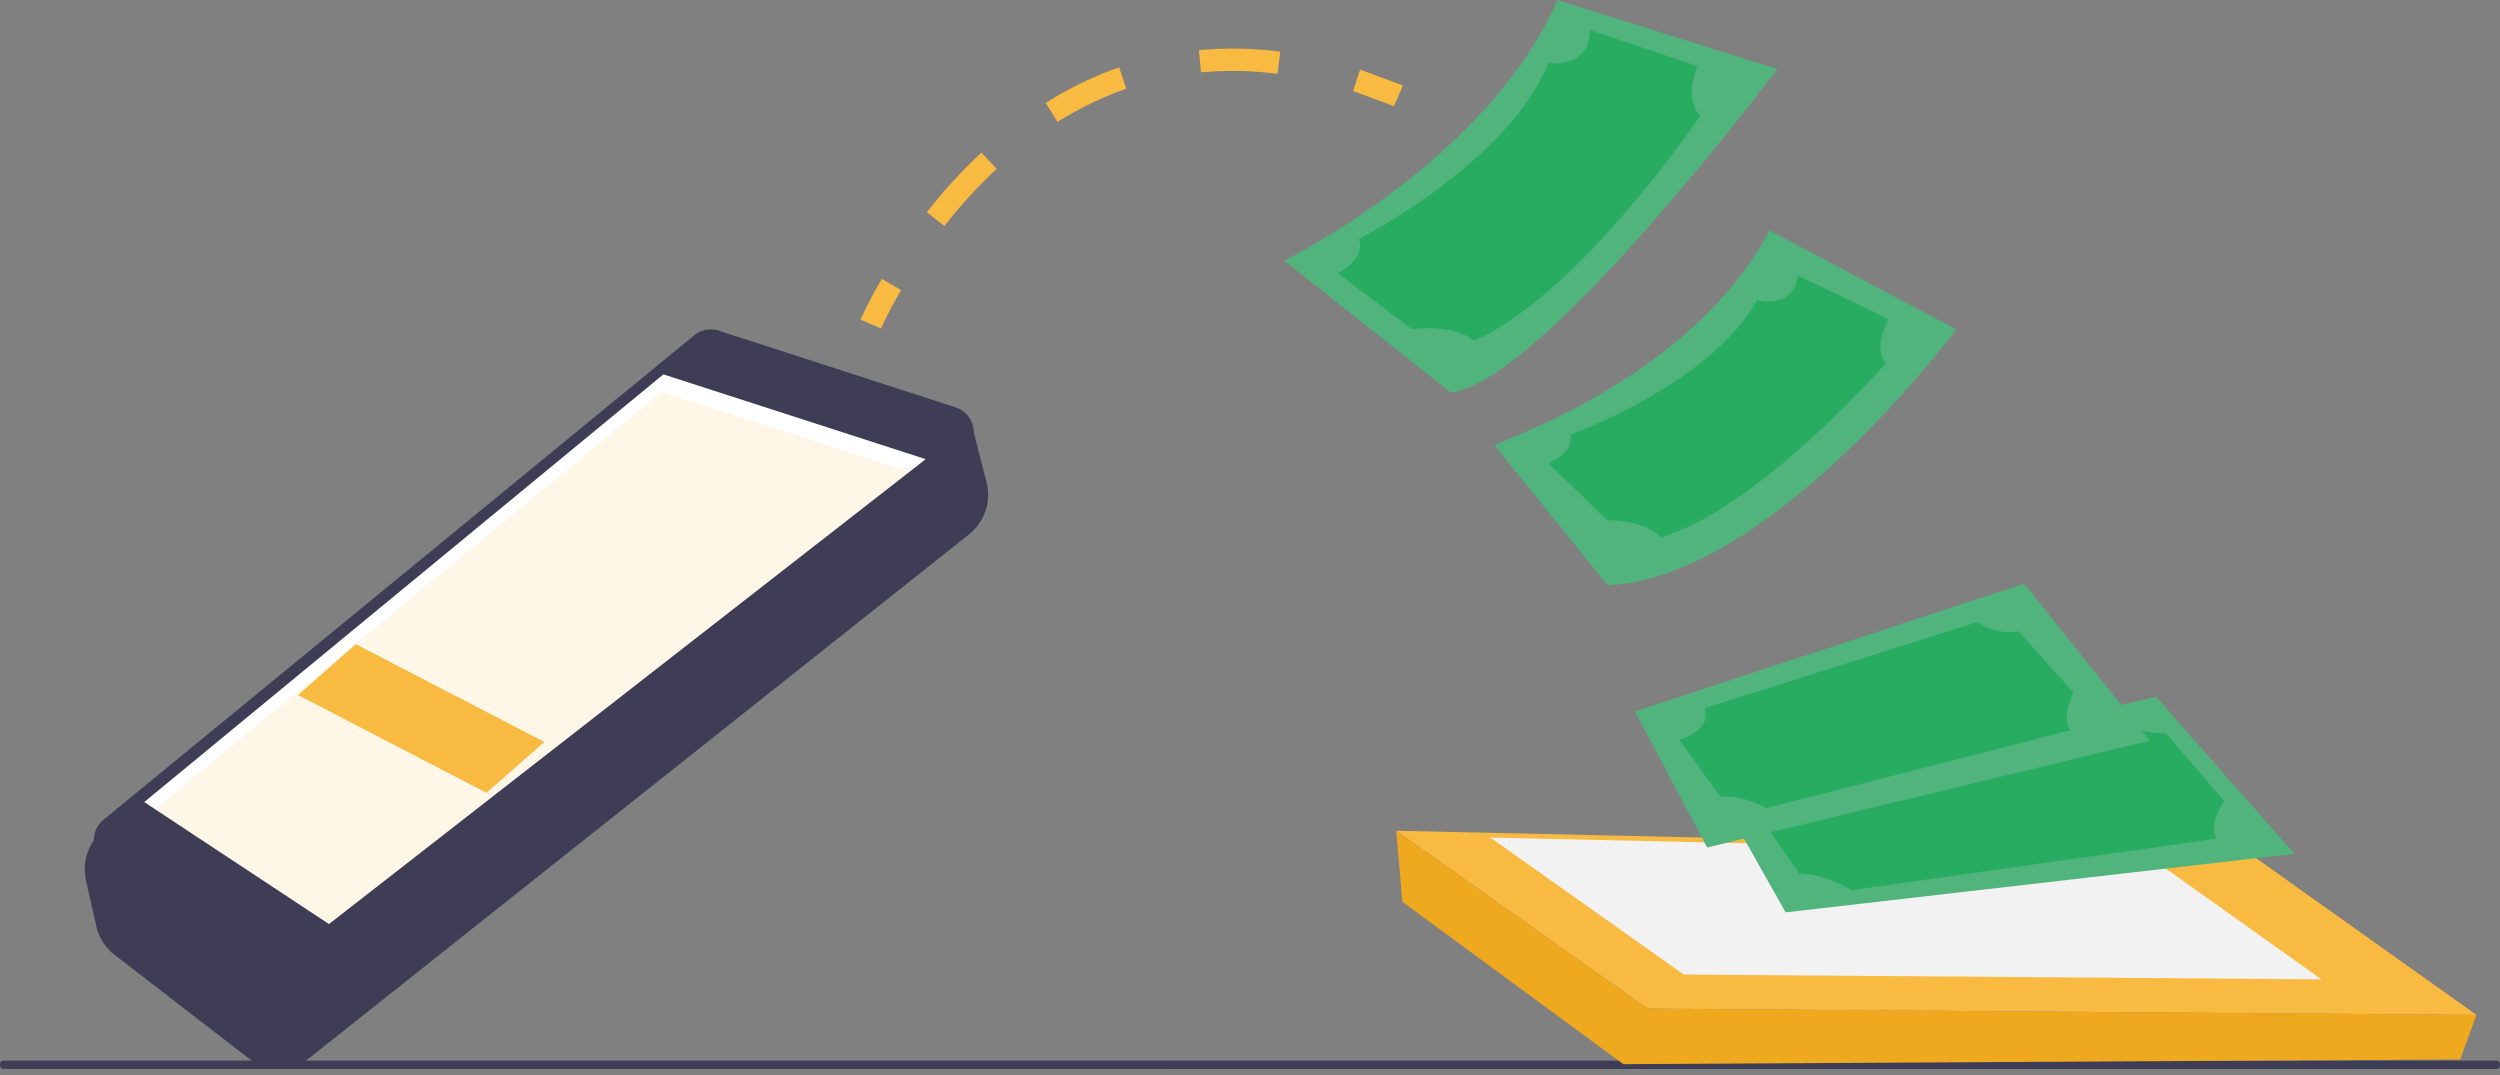 <svg xmlns="http://www.w3.org/2000/svg" width="300" height="129" fill="none"  xmlns:v="https://vecta.io/nano"><rect width="100%" height="100%" fill="#808080" stroke="none"/><path d="M300 127.776c0 .133-.039.26-.106.353s-.16.147-.256.147H.362c-.096 0-.188-.052-.256-.146a.61.61 0 0 1-.106-.354.61.61 0 0 1 .106-.353c.068-.094.16-.147.256-.147h299.276c.096.001.188.054.256.147s.106.221.106.353z" fill="#3f3d56"/><path d="M167.543 99.689l30.144 21.347 99.491.754-27.891-19.84-101.744-2.261z" fill="#f8ba40"/><path d="M178.847 100.511l23.199 16.432 76.541.583-21.461-15.268-78.279-1.747z" fill="#f2f2f2"/><path d="M154.107 31.272S178.599 19.215 186.888 0l26.385 8.289s-28.26 37.677-39.196 38.807l-19.97-15.824zm25.246 22.186c1.507-.942 23.738-8.289 32.978-25.808l22.419 11.868s-22.042 29.773-41.833 30.715l-13.564-16.775zm79.383 30.15l16.579 18.847-61.04 7.03-7.793-13.821 52.254-12.056z" fill="#52b47d"/><path d="M214.72 93.944l39.564-7.638s1.841 1.713 5.643 1.713l6.996 8.109s-2.081 2.791-.899 4.504l-43.819 6.191s-3.366-2.055-6.286-1.978l-5.138-7.475s4.65-.505 3.939-3.425z" fill="#28ac62"/><g fill="#3f3d56"><path d="M118.354 57.76l-1.618-6.328c-1.019-3.648-3.819-.471-7.228 1.173l-95.911 46.24a6.08 6.08 0 0 0-3.28 6.799l1.233 5.472a6.04 6.04 0 0 0 2.209 3.468l15.988 12.347a6.07 6.07 0 0 0 3.747 1.262 6.08 6.08 0 0 0 3.729-1.313l79.051-62.749c.934-.74 1.63-1.739 2-2.872s.398-2.35.08-3.499z"/><path d="M12.423 98.366l70.88-58.125a3.16 3.16 0 0 1 2.972-.556l28.388 9.197a3.15 3.15 0 0 1 1.405.929 3.14 3.14 0 0 1 .726 1.52c.1.563.044 1.143-.161 1.677a3.15 3.15 0 0 1-1.002 1.354l-80.369 62.714a3.15 3.15 0 0 1-1.887.665c-.684.011-1.354-.201-1.907-.605l-18.925-13.786a3.16 3.16 0 0 1-.924-1.083c-.221-.427-.342-.899-.354-1.379a3.16 3.16 0 0 1 1.158-2.522z"/></g><path d="M111.084 55.097l-1.953 1.524-69.655 54.263-20.878-13.786-1.285-.856 62.291-51.317 31.48 10.173z" fill="#fff"/><g fill="#f8ba40"><path opacity=".13" d="M109.131 56.621l-69.655 54.263-20.878-13.786 60.818-50.084 29.715 9.608z"/><path d="M58.384 95.138L35.768 83.406l6.936-6.097L65.32 89.032l-6.936 6.105z"/></g><path d="M58.384 95.138L35.768 83.406l6.936-6.097L65.32 89.032l-6.936 6.105z" fill="url(#A)"/><path d="M105.723 39.415l-2.466-1.053c.765-1.676 1.623-3.308 2.569-4.889l2.321 1.344a45.03 45.03 0 0 0-2.424 4.598zm7.605-12.296l-2.107-1.653c1.994-2.553 4.184-4.947 6.551-7.159l1.824 1.961a59 59 0 0 0-6.268 6.85zm13.581-12.493l-1.421-2.269a43.13 43.13 0 0 1 8.812-4.281l.856 2.569c-2.888 1.017-5.654 2.352-8.247 3.982zm26.393-5.763a41.32 41.32 0 0 0-9.18-.18l-.257-2.663a44.65 44.65 0 0 1 9.78.18l-.343 2.663zm13.976 3.879l-4.915-1.824.856-2.569 5.138 1.91-1.079 2.483z" fill="#f8ba40"/><path d="M168.297 108.226l-.754-8.537 30.144 21.347 99.491.754-1.952 5.343-100.425.565-26.504-19.472z" fill="#efa91f"/><path d="M196.18 85.372l46.731-15.328 15.072 18.838-53.128 12.818-8.675-16.329z" fill="#52b47d"/><path d="M204.538 84.987l32.79-10.361a6.46 6.46 0 0 0 2.334 1.061 6.47 6.47 0 0 0 2.564.07l6.594 7.347s-1.507 3.014-.377 4.521l-36.489 9.359s-3.015-1.712-5.472-1.319l-4.959-6.91s3.863-.968 3.015-3.768zM190.785 3.596l12.905 4.333s-1.713 4.05.377 5.934c0 0-14.789 21.758-27.224 27.033 0 0-1.789-1.978-7.441-1.413l-8.864-6.688s3.306-1.601 2.569-4.144c0 0 17.804-9.042 22.702-21.099-.017 0 4.976.754 4.976-3.956zm24.954 29.457l10.893 5.249s-1.944 3.425-.317 5.283c0 0-15.466 17.605-27.035 20.893 0 0-1.37-1.944-6.423-2.064l-7.09-6.85s3.091-1.053 2.706-3.425c0 0 16.724-5.994 22.385-16.141.034 0 4.359 1.216 4.881-2.946z" fill="#28ac62"/><defs><linearGradient id="A" x1="5099.34" y1="4707.21" x2="4916.24" y2="5172.28" gradientUnits="userSpaceOnUse"><stop stop-color="#010101" stop-opacity="0"/><stop offset=".95" stop-color="#010101"/></linearGradient></defs></svg>